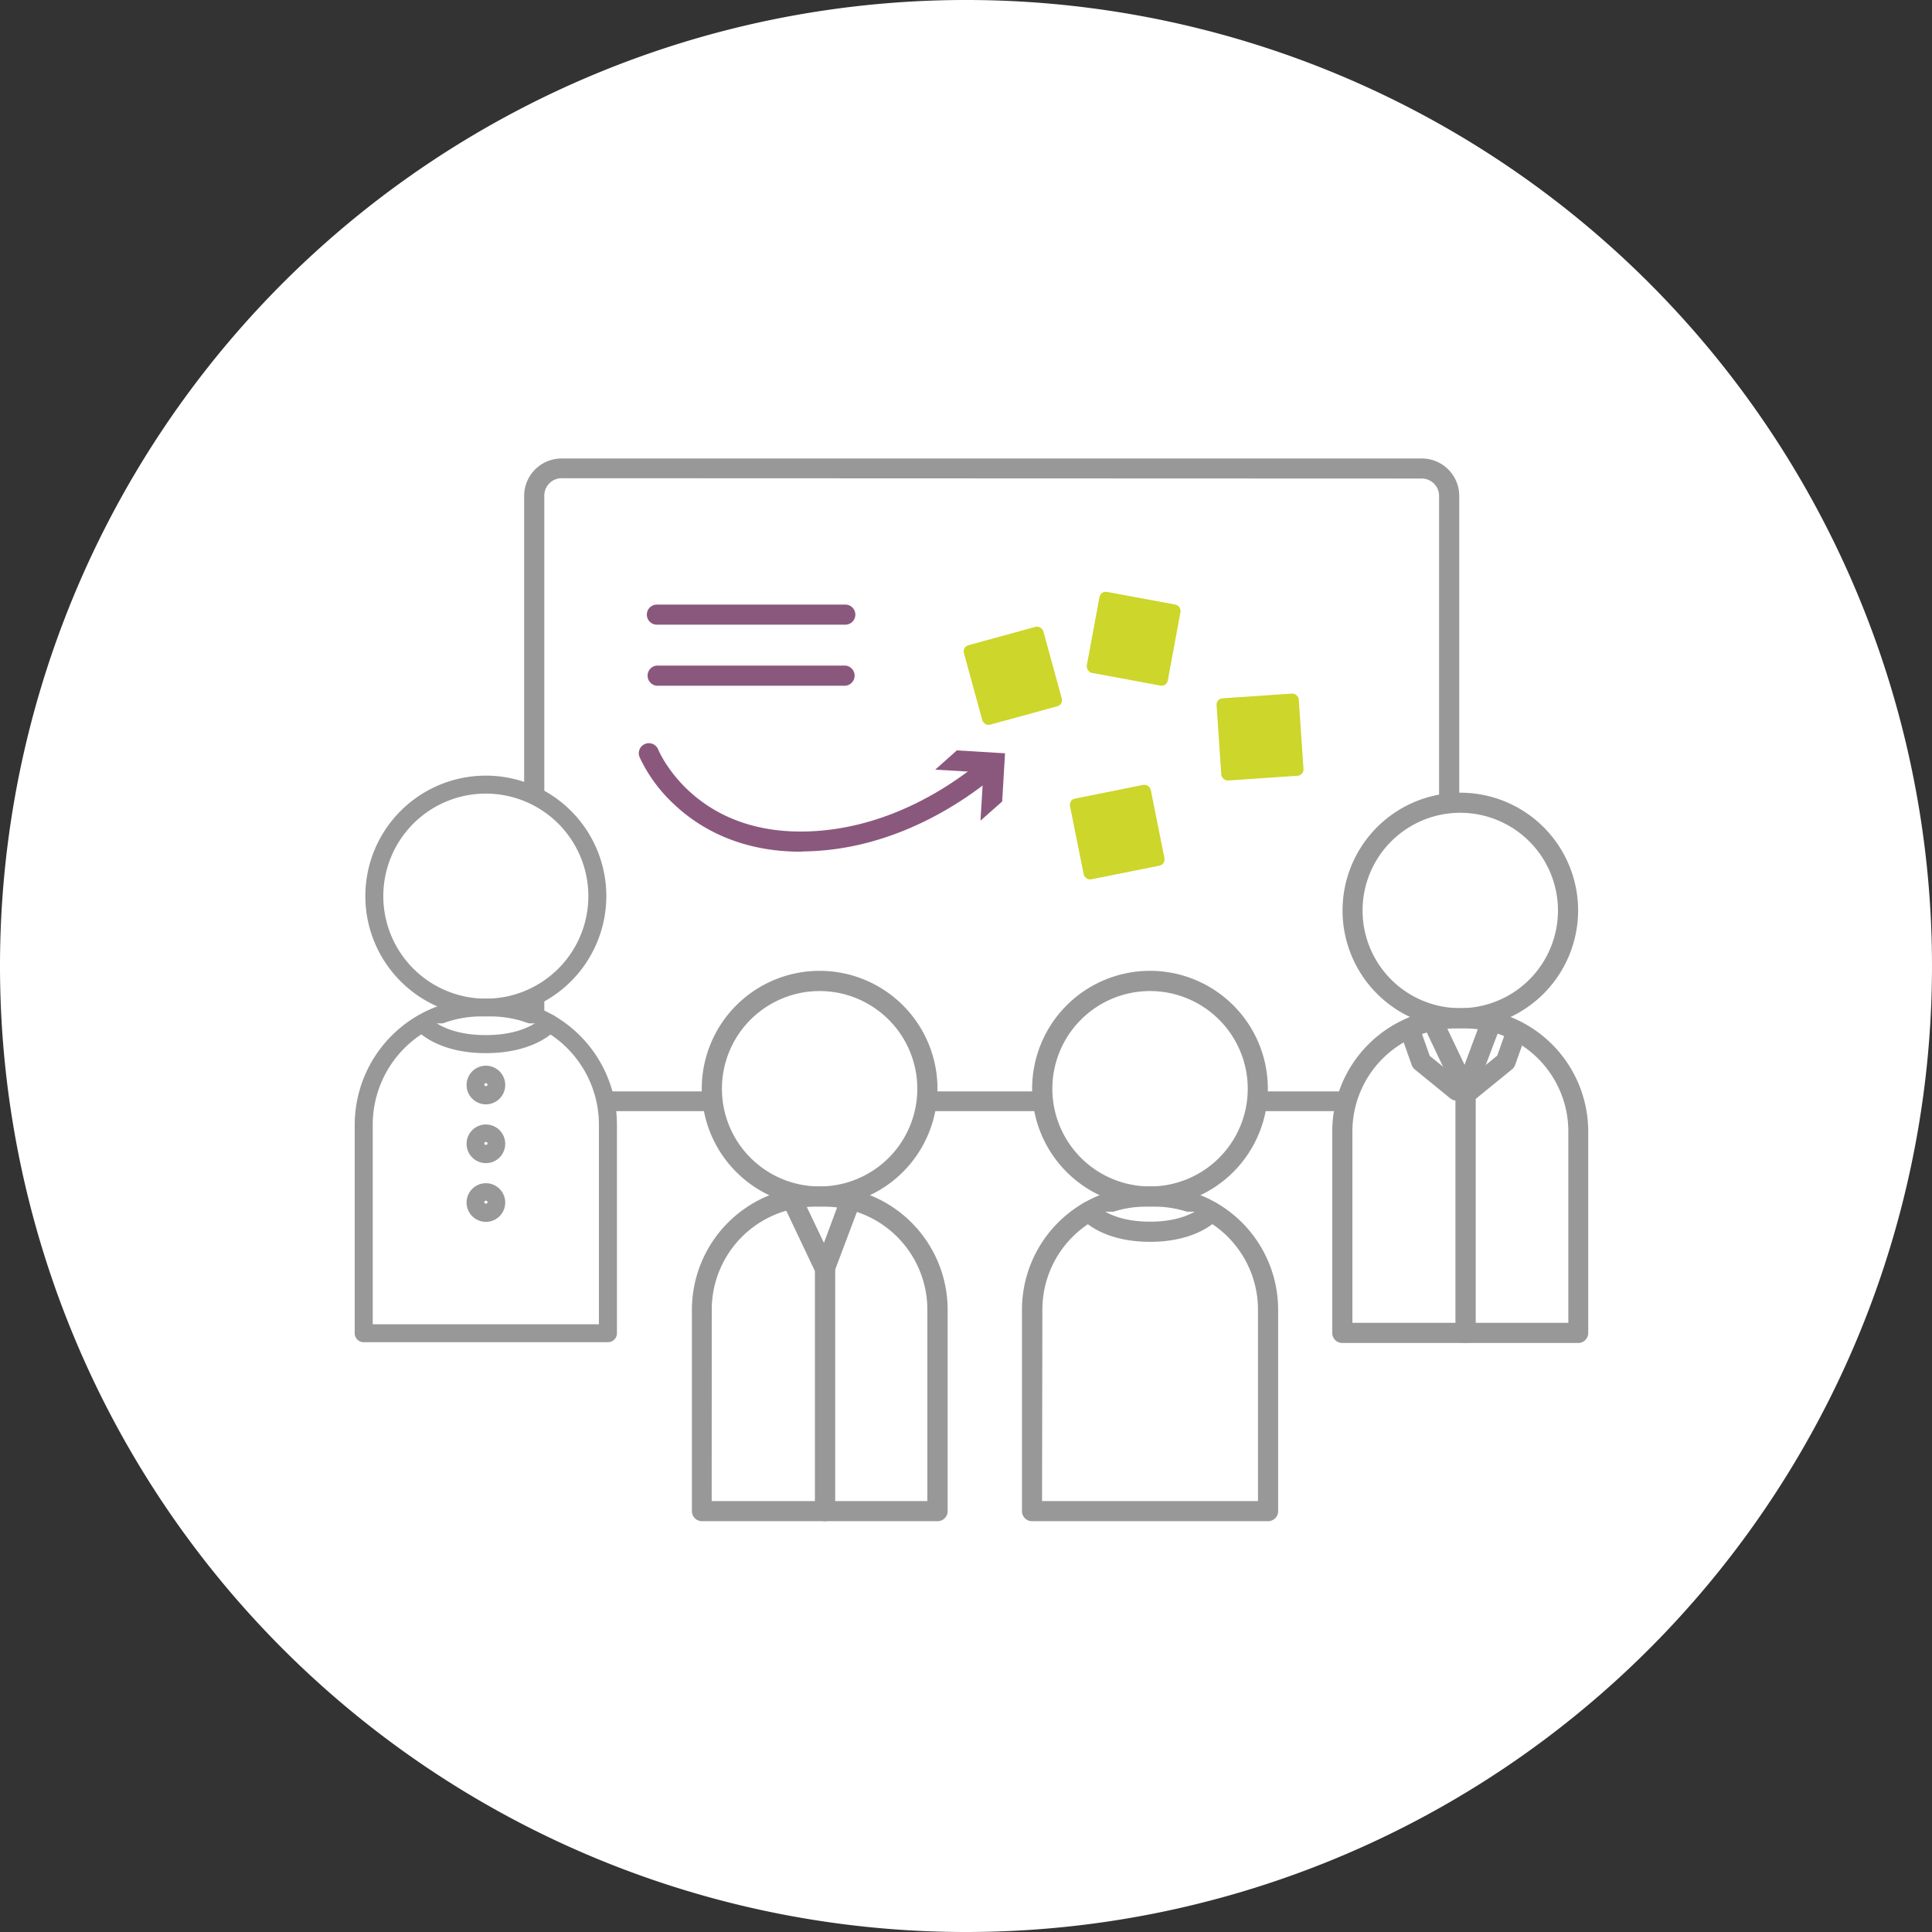 <svg id="Layer_1" data-name="Layer 1" xmlns="http://www.w3.org/2000/svg" width="300" height="300" viewBox="0 0 300 300">
  <rect x="0" y="0" width="300" height="300" fill="#333333" stroke="none"/>
  <defs>
    <style>
      .cls-1 {
        fill: #fff;
      }

      .cls-2 {
        fill: #989898;
      }

      .cls-3 {
        fill: #8b587d;
      }

      .cls-4 {
        fill: #cdd62a;
      }

      .cls-5 {
        fill: none;
        stroke: #8b587d;
        stroke-linecap: round;
        stroke-linejoin: round;
        stroke-width: 3.13px;
      }
    </style>
  </defs>
  <path class="cls-1" d="M150,300A150,150,0,1,0,0,150,150,150,0,0,0,150,300"/>
  <path class="cls-2" d="M220.77,172.54H87.21a5.82,5.82,0,0,1-5.82-5.81V77a5.82,5.82,0,0,1,5.82-5.81H220.77A5.82,5.82,0,0,1,226.59,77v89.78A5.82,5.82,0,0,1,220.77,172.54ZM87.21,74.26A2.69,2.69,0,0,0,84.52,77v89.78a2.69,2.69,0,0,0,2.69,2.69H220.77a2.69,2.69,0,0,0,2.69-2.69V77a2.69,2.69,0,0,0-2.69-2.69Z"/>
  <g>
    <line class="cls-1" x1="101.97" y1="95.48" x2="131.23" y2="95.48"/>
    <path class="cls-3" d="M131.23,97H102a1.56,1.56,0,0,1,0-3.12h29.26a1.56,1.56,0,0,1,0,3.12Z"/>
  </g>
  <path class="cls-3" d="M131.23,106.48H102a1.57,1.57,0,0,1,0-3.13h29.26a1.57,1.57,0,0,1,0,3.13Z"/>
  <g>
    <g>
      <circle class="cls-1" cx="75.44" cy="139.15" r="17.31"/>
      <path class="cls-2" d="M75.44,157.86a18.71,18.71,0,1,1,18.71-18.71A18.73,18.73,0,0,1,75.44,157.86Zm0-34.63a15.92,15.92,0,1,0,15.92,15.92A15.93,15.93,0,0,0,75.44,123.23Z"/>
    </g>
    <g>
      <path class="cls-1" d="M76.21,156.46H74.68a18.25,18.25,0,0,0-18.2,18.2V207H94.41V174.66A18.25,18.25,0,0,0,76.21,156.46Z"/>
      <path class="cls-2" d="M94.41,208.42H56.48a1.4,1.4,0,0,1-1.4-1.4V174.66a19.62,19.62,0,0,1,19.6-19.6h1.53a19.62,19.62,0,0,1,19.59,19.6V207A1.4,1.4,0,0,1,94.41,208.42Zm-36.53-2.79H93v-31a16.82,16.82,0,0,0-16.8-16.8H74.68a16.81,16.81,0,0,0-16.8,16.8Z"/>
    </g>
  </g>
  <g>
    <path class="cls-1" d="M65.62,158.91s2.65,3.22,9.82,3.22,9.84-3.22,9.84-3.22"/>
    <path class="cls-2" d="M75.44,163.53c-7.74,0-10.77-3.59-10.9-3.74A1.4,1.4,0,0,1,66.69,158c.12.14,2.47,2.73,8.75,2.73s8.68-2.62,8.77-2.74a1.4,1.4,0,0,1,2-.15,1.37,1.37,0,0,1,.18,1.94C86.23,160,83.18,163.53,75.44,163.53Z"/>
  </g>
  <g>
    <circle class="cls-1" cx="75.45" cy="168.44" r="1.64"/>
    <path class="cls-2" d="M75.45,171.48a3,3,0,1,1,3-3A3,3,0,0,1,75.45,171.48Zm0-3.29a.25.25,0,0,0-.25.25c0,.28.5.27.5,0A.25.25,0,0,0,75.45,168.19Z"/>
  </g>
  <g>
    <circle class="cls-1" cx="75.45" cy="177.57" r="1.64"/>
    <path class="cls-2" d="M75.45,180.61a3,3,0,1,1,3-3A3,3,0,0,1,75.45,180.61Zm0-3.29a.25.25,0,0,0-.25.25c0,.27.5.27.5,0A.25.25,0,0,0,75.45,177.32Z"/>
  </g>
  <g>
    <circle class="cls-1" cx="75.45" cy="186.69" r="1.64"/>
    <path class="cls-2" d="M75.45,189.73a3,3,0,1,1,3-3A3,3,0,0,1,75.45,189.73Zm0-3.29a.25.25,0,0,0-.25.25c0,.28.5.27.5,0A.25.25,0,0,0,75.45,186.44Z"/>
  </g>
  <g>
    <circle class="cls-1" cx="127.27" cy="169.05" r="16.73"/>
    <path class="cls-2" d="M127.27,187.35a18.3,18.3,0,1,1,18.3-18.3A18.32,18.32,0,0,1,127.27,187.35Zm0-33.46a15.17,15.17,0,1,0,15.17,15.16A15.18,15.18,0,0,0,127.27,153.89Z"/>
  </g>
  <g>
    <path class="cls-1" d="M128,185.78h-1.48A17.64,17.64,0,0,0,109,203.37v31.28H145.6V203.37A17.64,17.64,0,0,0,128,185.78Z"/>
    <path class="cls-2" d="M145.6,236.21H109a1.56,1.56,0,0,1-1.56-1.56V203.37a19.17,19.17,0,0,1,19.14-19.15H128a19.17,19.17,0,0,1,19.15,19.15v31.28A1.56,1.56,0,0,1,145.6,236.21Zm-35.09-3.12H144V203.37a16,16,0,0,0-16-16h-1.48a16,16,0,0,0-16,16Z"/>
  </g>
  <g>
    <g>
      <circle class="cls-1" cx="178.58" cy="169.05" r="16.73"/>
      <path class="cls-2" d="M178.58,187.35a18.3,18.3,0,1,1,18.29-18.3A18.31,18.31,0,0,1,178.58,187.35Zm0-33.46a15.17,15.17,0,1,0,15.17,15.16A15.18,15.18,0,0,0,178.58,153.89Z"/>
    </g>
    <g>
      <path class="cls-1" d="M179.32,185.78h-1.48a17.65,17.65,0,0,0-17.59,17.59v31.28H196.9V203.37A17.64,17.64,0,0,0,179.32,185.78Z"/>
      <path class="cls-2" d="M196.9,236.21H160.25a1.56,1.56,0,0,1-1.56-1.56V203.37a19.17,19.17,0,0,1,19.15-19.15h1.48a19.17,19.17,0,0,1,19.15,19.15v31.28A1.56,1.56,0,0,1,196.9,236.21Zm-35.09-3.12h33.53V203.37a16,16,0,0,0-16-16h-1.48a16,16,0,0,0-16,16Z"/>
    </g>
  </g>
  <g>
    <path class="cls-1" d="M169.09,188.15s2.56,3.12,9.49,3.12,9.5-3.12,9.5-3.12"/>
    <path class="cls-2" d="M178.58,192.83c-7.59,0-10.58-3.54-10.7-3.69a1.56,1.56,0,0,1,2.4-2c.12.13,2.35,2.56,8.3,2.56s8.22-2.46,8.31-2.57a1.57,1.57,0,0,1,2.2-.16,1.55,1.55,0,0,1,.2,2.17C189.17,189.29,186.16,192.83,178.58,192.83Z"/>
  </g>
  <g>
    <polyline class="cls-1" points="122.92 186.16 128.1 197.02 128.1 234.65"/>
    <path class="cls-2" d="M128.1,236.21a1.56,1.56,0,0,1-1.56-1.56V197.37l-5-10.53a1.56,1.56,0,1,1,2.82-1.35l5.18,10.86a1.56,1.56,0,0,1,.15.67v37.63A1.56,1.56,0,0,1,128.1,236.21Z"/>
  </g>
  <g>
    <line class="cls-1" x1="132.14" y1="186.28" x2="128.1" y2="197.02"/>
    <path class="cls-2" d="M128.1,198.58a1.52,1.52,0,0,1-.55-.1,1.55,1.55,0,0,1-.91-2l4-10.74a1.56,1.56,0,0,1,2.93,1.1l-4.05,10.74A1.55,1.55,0,0,1,128.1,198.58Z"/>
  </g>
  <g>
    <circle class="cls-1" cx="226.76" cy="141.38" r="16.73"/>
    <path class="cls-2" d="M226.76,159.67a18.29,18.29,0,1,1,18.29-18.29A18.32,18.32,0,0,1,226.76,159.67Zm0-33.46a15.17,15.17,0,1,0,15.16,15.17A15.18,15.18,0,0,0,226.76,126.21Z"/>
  </g>
  <g>
    <path class="cls-1" d="M227.49,158.11H226a17.63,17.63,0,0,0-17.59,17.59V207h36.65V175.7A17.63,17.63,0,0,0,227.49,158.11Z"/>
    <path class="cls-2" d="M245.08,208.54H208.43a1.56,1.56,0,0,1-1.56-1.57V175.7A19.17,19.17,0,0,1,226,156.55h1.47a19.17,19.17,0,0,1,19.15,19.15V207A1.56,1.56,0,0,1,245.08,208.54ZM210,205.41h33.53V175.7a16,16,0,0,0-16-16H226a16,16,0,0,0-16,16Z"/>
  </g>
  <g>
    <polyline class="cls-1" points="222.4 158.49 227.58 169.34 227.58 206.97"/>
    <path class="cls-2" d="M227.58,208.54A1.56,1.56,0,0,1,226,207V169.7l-5-10.54a1.56,1.56,0,0,1,2.82-1.35L229,168.67a1.56,1.56,0,0,1,.15.67V207A1.56,1.56,0,0,1,227.58,208.54Z"/>
  </g>
  <g>
    <line class="cls-1" x1="231.63" y1="158.61" x2="227.58" y2="169.34"/>
    <path class="cls-2" d="M227.58,170.91a1.78,1.78,0,0,1-.55-.1,1.57,1.57,0,0,1-.91-2l4-10.73a1.56,1.56,0,1,1,2.93,1.1L229,169.89A1.56,1.56,0,0,1,227.58,170.91Z"/>
  </g>
  <g>
    <polyline class="cls-1" points="228.31 169.34 233.82 164.85 235.52 160.06"/>
    <path class="cls-2" d="M228.31,170.91a1.57,1.57,0,0,1-1-2.78l5.18-4.21,1.55-4.38a1.56,1.56,0,0,1,2.94,1l-1.7,4.8a1.52,1.52,0,0,1-.48.69l-5.51,4.49A1.6,1.6,0,0,1,228.31,170.91Z"/>
  </g>
  <g>
    <polyline class="cls-1" points="226.22 169.34 220.71 164.85 219 160.06"/>
    <path class="cls-2" d="M226.21,170.91a1.59,1.59,0,0,1-1-.35l-5.51-4.49a1.62,1.62,0,0,1-.49-.69l-1.7-4.8a1.56,1.56,0,0,1,2.95-1l1.55,4.38,5.17,4.21a1.56,1.56,0,0,1-1,2.78Z"/>
  </g>
  <rect class="cls-4" x="150.88" y="98.54" width="12.79" height="12.79" rx="0.98" transform="translate(-22.15 45.31) rotate(-15.33)"/>
  <rect class="cls-4" x="169.63" y="92.79" width="12.79" height="12.79" rx="0.98" transform="translate(21.03 -30.42) rotate(10.5)"/>
  <rect class="cls-4" x="189.27" y="108.04" width="12.79" height="12.79" rx="0.98" transform="translate(-7.32 13.55) rotate(-3.89)"/>
  <rect class="cls-4" x="167.09" y="122.8" width="12.79" height="12.79" rx="0.98" transform="translate(-22.02 36.65) rotate(-11.34)"/>
  <path class="cls-5" d="M138.69,124.51"/>
  <g>
    <path class="cls-3" d="M124.32,132.25c-9.7,0-15.94-3.9-19.48-7.2a23.61,23.61,0,0,1-5.53-7.49,1.56,1.56,0,0,1,2.89-1.19h0c.22.53,5.51,12.75,22.11,12.75h.42c12.73-.16,22.81-6.94,27.68-11a1.56,1.56,0,1,1,2,2.41c-5.19,4.29-15.94,11.51-29.63,11.68Z"/>
    <polygon class="cls-3" points="152.25 127.43 152.7 119.95 145.22 119.51 148.58 116.52 156.06 116.97 155.62 124.45 152.25 127.43"/>
  </g>
</svg>
